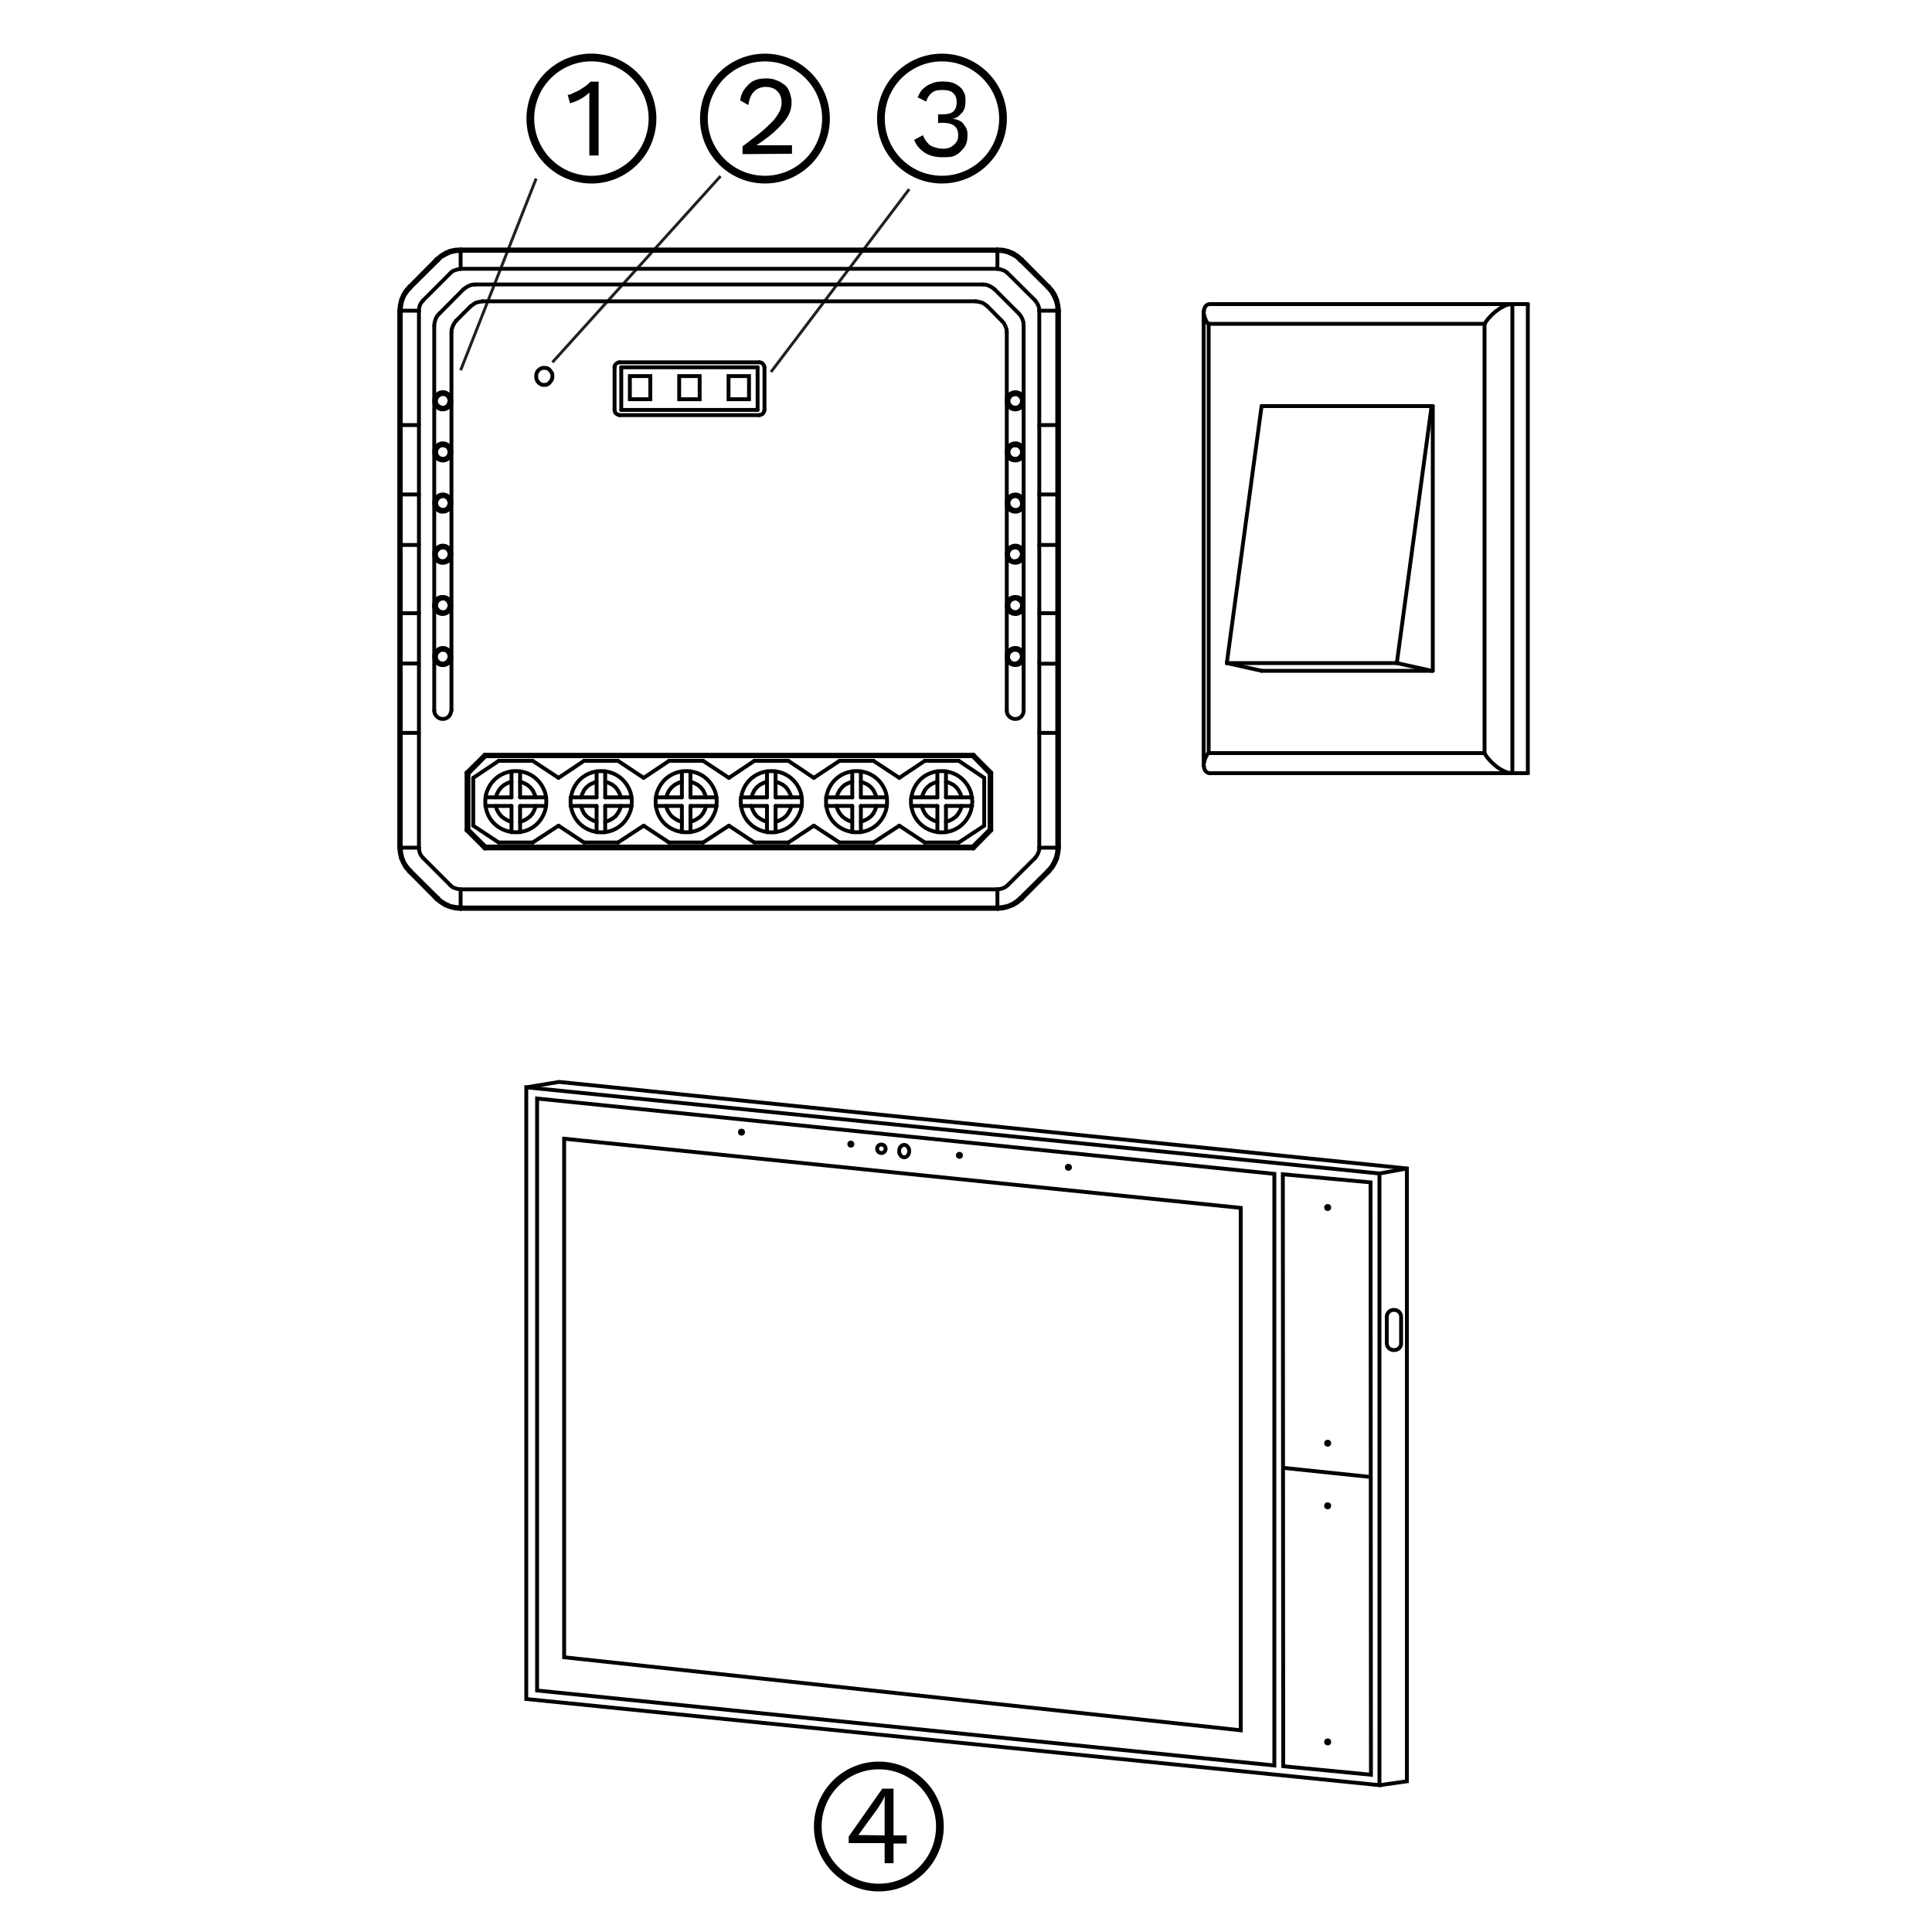 <?xml version="1.0" encoding="utf-8"?>
<!-- Generator: Adobe Illustrator 27.8.1, SVG Export Plug-In . SVG Version: 6.00 Build 0)  -->
<svg version="1.1" id="Layer_1" xmlns="http://www.w3.org/2000/svg" xmlns:xlink="http://www.w3.org/1999/xlink" x="0px" y="0px"
	 viewBox="0 0 500 500" style="enable-background:new 0 0 500 500;" xml:space="preserve">
<style type="text/css">
	.st0{display:none;}
	.st1{fill:none;stroke:#000000;stroke-miterlimit:10;}
	.st2{fill:none;stroke:#000000;stroke-miterlimit:10;}
	.st3{fill:none;stroke:#000000;stroke-linecap:round;stroke-linejoin:round;stroke-miterlimit:10;}
	.st4{fill:none;stroke:#241F1F;stroke-width:0.75;stroke-miterlimit:10;}
	.st5{fill:none;stroke:#000000;stroke-width:2;stroke-linecap:square;stroke-miterlimit:10;}
</style>
<g id="_x31_.2" class="st0">
</g>
<g id="_x31_.3" class="st0">
</g>
<g id="_x32_">
</g>
<g id="_x33_">
</g>
<g id="_x33_.1" class="st0">
</g>
<g id="_x34__-_stari" class="st0">
</g>
<g id="Layer_13" class="st0">
</g>
<g id="_x35_">
</g>
<g id="_x36_">
</g>
<g id="Layer_11" class="st0">
</g>
<polygon class="st1" points="357,462 136.2,439.7 136.2,281.4 357,303.7 "/>
<polygon class="st1" points="329.8,456.9 139,437.5 139,284.3 329.8,303.8 "/>
<polygon class="st1" points="354.8,459.3 332.1,457.1 332,303.9 354.7,306 "/>
<polygon class="st1" points="321.1,447.8 146,428.9 146,294.7 321.1,312.6 "/>
<polyline class="st1" points="136.2,281.4 144.7,280 364.1,302.4 364.1,461 357,462 "/>
<line class="st1" x1="332.3" y1="379.9" x2="354.3" y2="382.2"/>
<line class="st1" x1="357" y1="303.7" x2="364.1" y2="302.4"/>
<circle cx="191.9" cy="293" r="0.9"/>
<circle cx="220.2" cy="296.1" r="0.9"/>
<circle cx="248.3" cy="299" r="0.9"/>
<circle cx="276.5" cy="302.1" r="0.9"/>
<circle cx="343.6" cy="312.5" r="0.9"/>
<circle cx="343.6" cy="373.5" r="0.9"/>
<circle cx="343.6" cy="389.7" r="0.9"/>
<circle cx="343.6" cy="450.8" r="0.9"/>
<ellipse class="st1" cx="234" cy="297.9" rx="1.3" ry="1.6"/>
<ellipse class="st2" cx="228.1" cy="297.3" rx="1.1" ry="1.1"/>
<path class="st1" d="M360.8,349.4h-0.1c-1,0-1.8-0.8-1.8-1.8v-6.8
	c0-1,0.8-1.8,1.8-1.8h0.1c1,0,1.8,0.8,1.8,1.8v6.8
	C362.7,348.5,361.9,349.4,360.8,349.4z"/>
<path class="st3" d="M391.4,78.7c-0.3,0-0.7,0.1-1,0.1c-0.4,0.1-0.7,0.2-1.1,0.4
	c-0.4,0.2-0.7,0.4-1.1,0.6c-0.3,0.2-0.7,0.5-1,0.7c-0.6,0.5-1.2,1-1.7,1.6
	c-0.5,0.5-0.9,1.1-1.3,1.7"/>
<path class="st3" d="M391.4,200.1c-0.3,0-0.7-0.1-1-0.1c-0.4-0.1-0.7-0.2-1.1-0.4
	s-0.7-0.4-1.1-0.6c-0.3-0.2-0.7-0.4-1-0.7c-0.6-0.5-1.2-1-1.7-1.6
	c-0.5-0.5-0.9-1.1-1.3-1.7"/>
<path class="st3" d="M311.5,80.6c0,0.3,0,0.5,0.1,0.8s0.1,0.5,0.2,0.8c0.2,0.6,0.5,1.2,0.9,1.7"/>
<path class="st3" d="M311.5,198.2c0-0.3,0-0.5,0.1-0.8s0.1-0.5,0.2-0.8c0.2-0.6,0.5-1.2,0.9-1.7"/>
<path class="st3" d="M313.4,200.1c-0.3,0-0.6,0-0.8-0.1c-0.1,0-0.2-0.1-0.3-0.2
	c-0.1-0.1-0.2-0.1-0.3-0.2c-0.1-0.2-0.2-0.4-0.3-0.6s-0.1-0.5-0.1-0.7"/>
<path class="st3" d="M313.4,78.7c-0.3,0-0.6,0-0.8,0.1c-0.1,0-0.2,0.1-0.3,0.2
	c-0.1,0.1-0.2,0.1-0.3,0.2c-0.1,0.2-0.2,0.4-0.3,0.6s-0.1,0.5-0.1,0.7"/>
<line class="st3" x1="395.4" y1="78.7" x2="313.4" y2="78.7"/>
<line class="st3" x1="384.2" y1="83.8" x2="312.8" y2="83.8"/>
<line class="st3" x1="326.5" y1="105.1" x2="370.8" y2="105.1"/>
<line class="st3" x1="395.4" y1="200.1" x2="395.4" y2="78.7"/>
<line class="st3" x1="391.4" y1="200.1" x2="391.4" y2="78.7"/>
<line class="st3" x1="384.2" y1="194.9" x2="384.2" y2="83.8"/>
<line class="st3" x1="317.5" y1="171.6" x2="361.5" y2="171.6"/>
<line class="st3" x1="326.5" y1="173.6" x2="370.8" y2="173.6"/>
<line class="st3" x1="370.8" y1="105.1" x2="370.8" y2="173.6"/>
<line class="st3" x1="361.5" y1="171.6" x2="370.5" y2="173.6"/>
<line class="st3" x1="370.5" y1="105.1" x2="361.5" y2="171.6"/>
<line class="st3" x1="317.5" y1="171.6" x2="326.5" y2="173.6"/>
<line class="st3" x1="312.8" y1="194.9" x2="384.2" y2="194.9"/>
<line class="st3" x1="313.4" y1="200.1" x2="395.4" y2="200.1"/>
<line class="st3" x1="326.5" y1="105.1" x2="317.5" y2="171.6"/>
<line class="st3" x1="312.8" y1="83.8" x2="312.8" y2="194.9"/>
<line class="st3" x1="311.5" y1="80.6" x2="311.5" y2="198.2"/>
<line class="st4" x1="119.212" y1="95.824" x2="138.758" y2="46.21"/>
<line class="st4" x1="142.964" y1="93.768" x2="186.475" y2="45.584"/>
<line class="st4" x1="199.519" y1="96.285" x2="235.307" y2="48.95"/>
<ellipse transform="matrix(0.224 -0.975 0.975 0.224 88.813 172.995)" class="st5" cx="153.019" cy="30.738" rx="15.8" ry="15.8"/>
<circle class="st5" cx="197.966" cy="30.688" r="15.8"/>
<g>
	<path d="M152.519,40.238v-14c0-0.4,0-0.7,0-1.1s0-0.7,0-1.2c-0.6,0.6-1.4,1.2-2.3,1.7s-1.8,0.8-2.7,1.1l-0.6-2.2
		c0.4,0,0.8-0.1,1.3-0.4c0.5-0.2,1.1-0.5,1.7-0.8c0.6-0.4,1.1-0.7,1.7-1.1c0.5-0.4,0.8-0.7,1.2-1.1h2.1
		v19.1C154.819,40.238,152.519,40.238,152.519,40.238z"/>
</g>
<g>
	<path d="M192.166,39.888v-2c1.9-1.4,3.5-2.7,4.8-3.7c1.3-1.1,2.3-2.1,3.1-2.9
		c0.7-0.8,1.3-1.7,1.7-2.5c0.4-0.8,0.5-1.6,0.5-2.4c0-1.1-0.4-2.1-1.1-2.8
		s-1.7-1.1-3-1.1c-1.3,0-2.4,0.5-3.1,1.3c-0.8,0.8-1.2,2.1-1.4,3.4l-2.1-1.2
		c0.1-1.1,0.5-2.1,1.1-2.9c0.6-0.8,1.3-1.6,2.2-2.1c1-0.5,2.1-0.7,3.4-0.7
		c1,0,1.8,0.1,2.7,0.5c0.7,0.2,1.4,0.7,2.1,1.2s1,1.2,1.3,1.9c0.2,0.7,0.5,1.6,0.5,2.4
		c0,1.2-0.2,2.4-0.8,3.5c-0.6,1.2-1.6,2.3-2.9,3.6s-3.1,2.7-5.4,4.2l0,0c0.2,0,0.5,0,0.8,0
		c0.4,0,0.7,0,1.1,0s0.6,0,0.8,0h6.5v2.2L192.166,39.888L192.166,39.888z"/>
</g>
<line class="st3" x1="159.049" y1="106.092" x2="159.049" y2="95.055"/>
<line class="st3" x1="160.781" y1="95.055" x2="160.781" y2="106.092"/>
<line class="st3" x1="196.067" y1="106.092" x2="196.067" y2="95.055"/>
<line class="st3" x1="197.849" y1="95.055" x2="197.849" y2="106.092"/>
<line class="st3" x1="160.335" y1="107.428" x2="196.513" y2="107.428"/>
<line class="st3" x1="160.781" y1="106.092" x2="196.067" y2="106.092"/>
<line class="st3" x1="196.067" y1="95.055" x2="160.781" y2="95.055"/>
<line class="st3" x1="196.513" y1="93.768" x2="160.335" y2="93.768"/>
<polyline class="st3" points="159.049,106.092 159.098,106.487 159.296,106.883 159.642,107.18 
	159.939,107.329 160.335,107.428 "/>
<polyline class="st3" points="160.335,93.768 159.939,93.818 159.642,94.016 159.296,94.313 159.098,94.659 
	159.049,95.055 "/>
<polyline class="st3" points="196.513,107.428 196.909,107.329 197.304,107.18 197.552,106.883 
	197.75,106.487 197.849,106.092 "/>
<polyline class="st3" points="197.849,95.055 197.75,94.659 197.552,94.313 197.304,94.016 196.909,93.818 
	196.513,93.768 "/>
<path class="st1" d="M142.964,97.381l-0.05-0.643l-0.148-0.297l-0.05-0.099
	c0-0.05-0.049-0.05-0.099-0.099l-0.05-0.099l-0.099-0.148c-0.099-0.099-0.148-0.198-0.247-0.297
	l-0.099-0.099l-0.247-0.148c-0.05-0.049-0.099-0.049-0.148-0.099l-0.198-0.099h-0.198
	c-0.099,0-0.198,0-0.297-0.049h-0.148h-0.148c-0.05,0-0.148,0-0.198,0l-0.346,0.049l-0.594,0.346
	l-0.099,0.099c-0.099,0.049-0.148,0.148-0.198,0.198l-0.198,0.198v0.049
	c-0.148,0.198-0.247,0.396-0.297,0.693l-0.049,0.544l0.049,0.594c0.05,0.247,0.148,0.495,0.297,0.693
	v0.049l0.198,0.198c0.05,0.099,0.148,0.148,0.198,0.198l0.099,0.099l0.594,0.346l0.346,0.049
	c0.05,0,0.148,0,0.198,0h0.148h0.148c0.099,0,0.198,0,0.247-0.049h0.198l0.198-0.099
	c0.05,0,0.099-0.049,0.148-0.099l0.247-0.148l0.099-0.099c0.099-0.099,0.148-0.198,0.247-0.297
	l0.099-0.148l0.05-0.099c0.05-0.05,0.05-0.05,0.099-0.099l0.049-0.099l0.148-0.247L142.964,97.381z
	"/>
<rect x="163.008" y="97.332" class="st1" width="5.295" height="5.988"/>
<rect x="175.776" y="97.332" class="st1" width="5.295" height="5.988"/>
<rect x="188.545" y="97.332" class="st1" width="5.295" height="5.988"/>
<line class="st3" x1="105.946" y1="74.17" x2="112.973" y2="67.093"/>
<line class="st3" x1="106.193" y1="74.467" x2="113.27" y2="67.44"/>
<line class="st3" x1="112.973" y1="232.687" x2="105.946" y2="225.61"/>
<line class="st3" x1="113.27" y1="232.341" x2="106.193" y2="225.313"/>
<line class="st3" x1="109.509" y1="77.734" x2="116.536" y2="70.706"/>
<line class="st3" x1="116.536" y1="229.075" x2="109.509" y2="222.047"/>
<line class="st3" x1="119.902" y1="74.913" x2="113.716" y2="81.148"/>
<line class="st3" x1="118.071" y1="82.98" x2="121.733" y2="79.317"/>
<line class="st3" x1="120.743" y1="214.871" x2="125.445" y2="219.573"/>
<line class="st3" x1="258.177" y1="235.211" x2="119.209" y2="235.211"/>
<line class="st3" x1="121.238" y1="214.722" x2="125.643" y2="219.078"/>
<line class="st3" x1="108.42" y1="80.406" x2="108.42" y2="219.375"/>
<line class="st3" x1="258.128" y1="234.865" x2="119.209" y2="234.865"/>
<line class="st3" x1="258.128" y1="230.163" x2="119.209" y2="230.163"/>
<line class="st3" x1="112.379" y1="84.266" x2="112.379" y2="183.841"/>
<line class="st3" x1="116.833" y1="183.841" x2="116.833" y2="86.097"/>
<line class="st3" x1="119.209" y1="230.163" x2="119.209" y2="234.865"/>
<line class="st3" x1="119.209" y1="64.916" x2="119.209" y2="69.568"/>
<line class="st3" x1="251.942" y1="219.573" x2="125.445" y2="219.573"/>
<line class="st3" x1="268.966" y1="219.375" x2="273.618" y2="219.375"/>
<line class="st3" x1="251.744" y1="219.078" x2="125.643" y2="219.078"/>
<line class="st3" x1="103.719" y1="219.375" x2="108.42" y2="219.375"/>
<line class="st3" x1="121.238" y1="200.172" x2="120.743" y2="199.974"/>
<line class="st3" x1="125.643" y1="195.718" x2="125.445" y2="195.322"/>
<line class="st3" x1="120.743" y1="214.871" x2="120.743" y2="199.974"/>
<line class="st3" x1="121.238" y1="214.722" x2="121.238" y2="200.172"/>
<polyline class="st3" points="125.643,195.718 251.744,195.718 235.857,195.718 "/>
<line class="st3" x1="125.445" y1="195.322" x2="251.942" y2="195.322"/>
<line class="st3" x1="256.099" y1="214.722" x2="256.544" y2="214.871"/>
<line class="st3" x1="125.643" y1="219.078" x2="125.445" y2="219.573"/>
<line class="st3" x1="125.445" y1="195.322" x2="120.743" y2="199.974"/>
<line class="st3" x1="125.643" y1="195.718" x2="121.238" y2="200.172"/>
<line class="st3" x1="273.816" y1="158.7" x2="268.966" y2="158.7"/>
<polyline class="st3" points="108.42,158.7 107.43,158.7 103.719,158.7 "/>
<polyline class="st3" points="108.42,141.032 107.43,141.032 103.719,141.032 "/>
<line class="st3" x1="268.966" y1="141.032" x2="273.816" y2="141.032"/>
<line class="st3" x1="256.099" y1="200.172" x2="251.744" y2="195.718"/>
<line class="st3" x1="256.544" y1="199.974" x2="251.942" y2="195.322"/>
<line class="st3" x1="121.238" y1="214.722" x2="120.743" y2="214.871"/>
<line class="st3" x1="251.744" y1="219.078" x2="251.942" y2="219.573"/>
<line class="st3" x1="256.099" y1="200.172" x2="256.099" y2="214.722"/>
<line class="st3" x1="256.544" y1="199.974" x2="256.544" y2="214.871"/>
<line class="st3" x1="258.128" y1="69.568" x2="258.128" y2="64.916"/>
<line class="st3" x1="258.128" y1="234.865" x2="258.128" y2="230.163"/>
<line class="st3" x1="108.42" y1="80.406" x2="103.719" y2="80.406"/>
<line class="st3" x1="273.618" y1="80.406" x2="268.966" y2="80.406"/>
<line class="st3" x1="260.553" y1="86.097" x2="260.553" y2="183.841"/>
<line class="st3" x1="264.908" y1="183.841" x2="264.908" y2="84.266"/>
<line class="st3" x1="251.744" y1="195.718" x2="251.942" y2="195.322"/>
<line class="st3" x1="256.099" y1="200.172" x2="256.544" y2="199.974"/>
<line class="st3" x1="124.851" y1="77.981" x2="252.535" y2="77.981"/>
<line class="st3" x1="254.317" y1="73.626" x2="123.02" y2="73.626"/>
<line class="st3" x1="268.966" y1="219.375" x2="268.966" y2="80.406"/>
<line class="st3" x1="119.209" y1="69.568" x2="258.128" y2="69.568"/>
<line class="st3" x1="119.209" y1="64.916" x2="258.128" y2="64.916"/>
<line class="st3" x1="119.209" y1="64.569" x2="258.177" y2="64.569"/>
<line class="st3" x1="251.744" y1="219.078" x2="256.099" y2="214.722"/>
<line class="st3" x1="251.942" y1="219.573" x2="256.544" y2="214.871"/>
<line class="st3" x1="255.604" y1="79.317" x2="259.217" y2="82.98"/>
<line class="st3" x1="263.671" y1="81.148" x2="257.435" y2="74.913"/>
<line class="st3" x1="267.877" y1="222.047" x2="260.8" y2="229.075"/>
<line class="st3" x1="271.193" y1="225.313" x2="264.116" y2="232.341"/>
<line class="st3" x1="271.441" y1="225.61" x2="264.413" y2="232.687"/>
<line class="st3" x1="260.8" y1="70.706" x2="267.877" y2="77.734"/>
<line class="st3" x1="264.116" y1="67.44" x2="271.193" y2="74.467"/>
<line class="st3" x1="264.413" y1="67.093" x2="271.441" y2="74.17"/>
<polyline class="st3" points="112.973,232.687 114.012,233.529 115.2,234.271 116.437,234.766 117.823,235.112 
	119.209,235.211 "/>
<polyline class="st3" points="113.27,232.341 114.21,233.232 115.398,233.925 116.586,234.469 117.873,234.717 
	119.209,234.865 "/>
<polyline class="st3" points="108.42,219.375 108.47,220.067 108.668,220.81 109.014,221.453 
	109.509,222.047 "/>
<polyline class="st3" points="116.536,229.075 117.081,229.57 117.774,229.866 118.467,230.064 
	119.209,230.163 "/>
<path class="st3" d="M112.379,183.841l0.049,0.594c0.792,2.227,3.662,2.128,4.256,0l0.148-0.594"/>
<path class="st3" d="M116.833,143.457l-0.148-0.594l-0.198-0.544c-1.039-1.732-3.415-1.336-4.058,0.544
	l-0.049,0.594l0.049,0.594c0.594,1.881,3.068,2.178,4.058,0.544l0.198-0.544L116.833,143.457z"/>
<path class="st3" d="M116.833,156.671l-0.148-0.544l-0.198-0.594l-0.346-0.445l-0.445-0.346l-0.544-0.198
	l-0.594-0.049l-0.594,0.049l-0.544,0.198l-0.445,0.346l-0.346,0.445l-0.247,0.594l-0.049,0.544
	l0.049,0.594c0.643,1.98,3.118,2.178,4.058,0.544l0.198-0.544L116.833,156.671z"/>
<path class="st3" d="M116.833,169.934l-0.148-0.594l-0.198-0.544c-1.039-1.732-3.415-1.336-4.058,0.544
	l-0.049,0.594l0.049,0.594c0.594,1.881,3.068,2.178,4.058,0.544l0.198-0.544L116.833,169.934z"/>
<path class="st3" d="M116.388,143.457l-0.148-0.594l-0.247-0.544l-0.396-0.396l-0.594-0.198l-0.544-0.05
	l-0.594,0.148l-0.445,0.346l-0.396,0.445l-0.198,0.544v0.594c0.297,1.534,2.128,2.029,3.118,0.792
	l0.247-0.445L116.388,143.457z"/>
<path class="st3" d="M116.388,169.934l-0.148-0.594l-0.247-0.544l-0.396-0.396l-0.594-0.198l-0.544-0.05
	l-0.594,0.148l-0.445,0.346l-0.396,0.445l-0.198,0.544v0.594c0.297,1.534,2.128,2.029,3.118,0.792
	l0.247-0.445L116.388,169.934z"/>
<path class="st3" d="M116.388,156.671l-0.148-0.544l-0.247-0.544c-0.841-1.089-2.227-0.841-2.92,0.198
	l-0.198,0.594v0.594c0.297,1.435,2.227,2.029,3.118,0.792l0.247-0.544L116.388,156.671z"/>
<polyline class="st3" points="105.946,74.17 105.005,75.21 104.312,76.348 103.768,77.684 103.471,79.07 
	103.323,80.406 103.323,219.375 103.471,220.711 103.768,222.097 104.312,223.334 105.005,224.522 
	105.946,225.61 "/>
<polyline class="st3" points="119.209,64.569 117.823,64.619 116.437,64.916 115.2,65.46 114.012,66.202 
	112.973,67.093 "/>
<polyline class="st3" points="106.193,74.467 105.352,75.457 104.609,76.546 104.114,77.783 103.817,79.119 
	103.719,80.406 103.719,219.375 103.817,220.661 104.114,221.998 104.609,223.235 105.352,224.324 
	106.193,225.313 "/>
<polyline class="st3" points="119.209,64.916 117.873,65.015 116.586,65.312 115.398,65.856 114.21,66.499 
	113.27,67.44 "/>
<polyline class="st3" points="124.851,77.981 124.009,78.13 123.168,78.328 122.475,78.773 121.733,79.317 "/>
<polyline class="st3" points="118.071,82.98 117.576,83.623 117.18,84.415 116.883,85.256 116.833,86.097 "/>
<polyline class="st3" points="123.02,73.626 122.178,73.675 121.337,73.972 120.644,74.368 119.902,74.913 "/>
<polyline class="st3" points="113.716,81.148 113.122,81.792 112.726,82.584 112.478,83.425 112.379,84.266 "/>
<polyline class="st3" points="119.209,69.568 118.467,69.716 117.774,69.914 117.081,70.211 116.536,70.706 "/>
<polyline class="st3" points="109.509,77.734 109.014,78.328 108.668,78.971 108.47,79.713 108.42,80.406 "/>
<path class="st3" d="M116.833,116.979l-0.148-0.594l-0.198-0.544c-1.039-1.732-3.415-1.336-4.058,0.544
	l-0.049,0.594l0.049,0.594c0.594,1.881,3.068,2.178,4.058,0.544l0.198-0.544L116.833,116.979z"/>
<path class="st3" d="M116.833,130.193l-0.148-0.544l-0.198-0.544c-0.891-1.683-3.415-1.485-4.058,0.544
	l-0.049,0.544l0.049,0.594c0.643,1.98,3.118,2.178,4.058,0.544l0.198-0.544L116.833,130.193z"/>
<path class="st3" d="M116.833,103.716l-0.148-0.544l-0.198-0.544c-0.891-1.683-3.415-1.485-4.058,0.544
	l-0.049,0.544l0.049,0.594c0.643,1.98,3.118,2.178,4.058,0.544l0.198-0.544L116.833,103.716z"/>
<path class="st3" d="M116.388,103.716l-0.148-0.544l-0.247-0.544l-0.396-0.396l-0.594-0.247h-0.544
	l-0.594,0.148l-0.445,0.346l-0.396,0.445l-0.198,0.544v0.594c0.297,1.435,2.227,2.029,3.118,0.792
	l0.247-0.544L116.388,103.716z"/>
<polygon class="st3" points="116.388,116.979 116.24,116.435 115.992,115.891 115.596,115.495 115.002,115.297 
	114.507,115.247 113.913,115.346 113.419,115.693 113.072,116.138 112.874,116.682 112.874,117.276 
	113.072,117.87 113.419,118.316 113.913,118.613 114.507,118.761 115.002,118.712 115.596,118.514 
	115.992,118.068 116.24,117.573 "/>
<path class="st3" d="M116.388,130.193l-0.148-0.544l-0.247-0.544c-0.891-1.089-2.178-0.841-2.92,0.247
	l-0.198,0.544v0.594c0.297,1.435,2.227,2.029,3.118,0.792l0.247-0.544L116.388,130.193z"/>
<polyline class="st3" points="258.177,235.211 259.563,235.112 260.85,234.766 262.186,234.271 
	263.374,233.529 264.413,232.687 "/>
<polyline class="st3" points="258.128,234.865 259.514,234.717 260.751,234.469 261.988,233.925 263.077,233.232 
	264.116,232.341 "/>
<polyline class="st3" points="258.128,230.163 258.92,230.064 259.563,229.866 260.206,229.57 
	260.8,229.075 "/>
<polyline class="st3" points="267.877,222.047 268.323,221.453 268.669,220.81 268.917,220.067 
	268.966,219.375 "/>
<path class="st3" d="M260.553,183.841l0.05,0.594c0.643,2.128,3.662,2.227,4.256,0l0.05-0.594"/>
<path class="st3" d="M264.908,143.457l-0.05-0.594l-0.198-0.544c-0.99-1.732-3.514-1.336-4.058,0.544
	l-0.05,0.594l0.05,0.594c0.445,1.831,3.118,2.178,4.058,0.544l0.198-0.544L264.908,143.457z"/>
<path class="st3" d="M264.908,156.671l-0.05-0.544l-0.198-0.594c-0.841-1.633-3.761-1.287-4.058,0.594
	l-0.05,0.544l0.05,0.594c0.495,1.93,3.167,2.227,4.058,0.544l0.198-0.544L264.908,156.671z"/>
<path class="st3" d="M264.908,169.934l-0.05-0.594l-0.198-0.544c-0.99-1.732-3.514-1.336-4.058,0.544
	l-0.05,0.594l0.05,0.594c0.445,1.831,3.118,2.178,4.058,0.544l0.198-0.544L264.908,169.934z"/>
<path class="st3" d="M264.512,169.934l-0.148-0.594l-0.247-0.544l-0.445-0.396l-0.544-0.198l-0.594-0.05
	l-0.544,0.148l-0.544,0.346l-0.346,0.445l-0.198,0.544v0.594c0.297,1.633,2.079,1.98,3.118,0.792
	l0.247-0.445L264.512,169.934z"/>
<polygon class="st3" points="264.512,156.671 264.413,156.126 264.116,155.582 263.671,155.235 263.176,154.938 
	262.582,154.889 262.038,155.087 261.543,155.334 261.196,155.78 260.998,156.374 260.998,156.967 
	261.196,157.512 261.543,157.957 262.038,158.304 262.582,158.403 263.176,158.403 263.671,158.155 
	264.116,157.759 264.413,157.215 "/>
<path class="st3" d="M264.512,143.457l-0.148-0.594l-0.247-0.544l-0.445-0.396l-0.544-0.198l-0.594-0.05
	l-0.544,0.148l-0.544,0.346l-0.346,0.445l-0.198,0.544v0.594c0.297,1.633,2.079,1.98,3.118,0.792
	l0.247-0.445L264.512,143.457z"/>
<polyline class="st3" points="264.413,67.093 263.374,66.202 262.186,65.46 260.85,64.916 259.563,64.619 
	258.177,64.569 "/>
<polyline class="st3" points="271.441,74.17 272.381,75.21 273.074,76.348 273.618,77.684 273.915,79.07 
	274.064,80.406 274.064,219.375 273.915,220.711 273.618,222.097 273.074,223.334 272.381,224.522 
	271.441,225.61 "/>
<polyline class="st3" points="264.116,67.44 263.077,66.499 261.988,65.856 260.751,65.312 259.514,65.015 
	258.128,64.916 "/>
<polyline class="st3" points="271.193,74.467 272.035,75.457 272.678,76.546 273.222,77.783 273.569,79.119 
	273.618,80.406 273.618,219.375 273.569,220.661 273.222,221.998 272.678,223.235 272.035,224.324 
	271.193,225.313 "/>
<polyline class="st3" points="260.553,86.097 260.503,85.256 260.206,84.415 259.811,83.623 259.217,82.98 "/>
<polyline class="st3" points="255.604,79.317 254.911,78.773 254.169,78.328 253.377,78.13 252.535,77.981 "/>
<polyline class="st3" points="257.435,74.913 256.742,74.368 256,73.972 255.208,73.675 254.367,73.626 "/>
<polyline class="st3" points="264.908,84.266 264.859,83.425 264.611,82.584 264.215,81.792 263.671,81.148 "/>
<polyline class="st3" points="268.966,80.406 268.917,79.713 268.669,78.971 268.323,78.328 267.877,77.734 "/>
<polyline class="st3" points="260.8,70.706 260.206,70.211 259.563,69.914 258.92,69.716 258.128,69.568 "/>
<path class="st3" d="M264.908,103.716l-0.05-0.544l-0.198-0.544c-0.891-1.732-3.563-1.386-4.058,0.544
	l-0.05,0.544l0.05,0.594c0.495,1.93,3.167,2.227,4.058,0.544l0.198-0.544L264.908,103.716z"/>
<path class="st3" d="M264.908,116.979l-0.05-0.594l-0.198-0.544c-0.99-1.732-3.514-1.336-4.058,0.544
	l-0.05,0.594l0.05,0.594c0.445,1.831,3.118,2.178,4.058,0.544l0.198-0.544L264.908,116.979z"/>
<path class="st3" d="M264.908,130.193l-0.05-0.544l-0.198-0.544c-0.891-1.732-3.563-1.386-4.058,0.544
	l-0.05,0.544l0.05,0.594c0.495,1.93,3.167,2.227,4.058,0.544l0.198-0.544L264.908,130.193z"/>
<path class="st3" d="M264.512,130.193l-0.148-0.544l-0.247-0.544c-0.841-1.039-2.277-0.891-2.92,0.247
	l-0.198,0.544v0.594l0.198,0.544l0.346,0.445l0.544,0.346l0.544,0.148h0.594l0.544-0.247l0.445-0.396
	l0.247-0.544L264.512,130.193z"/>
<polygon class="st3" points="264.512,116.979 264.413,116.435 264.116,115.891 263.671,115.495 263.176,115.297 
	262.582,115.247 262.038,115.346 261.543,115.693 261.196,116.138 260.998,116.682 260.998,117.276 
	261.196,117.87 261.543,118.316 262.038,118.613 262.582,118.761 263.176,118.712 263.671,118.514 
	264.116,118.068 264.413,117.573 "/>
<polygon class="st3" points="264.512,103.716 264.413,103.221 264.116,102.677 263.671,102.281 263.176,102.033 
	262.582,102.033 262.038,102.182 261.543,102.479 261.196,102.974 260.998,103.469 260.998,104.062 
	261.196,104.607 261.543,105.052 262.038,105.349 262.582,105.498 263.176,105.498 263.671,105.25 
	264.116,104.854 264.413,104.31 "/>
<line class="st3" x1="274.064" y1="80.406" x2="273.618" y2="80.406"/>
<line class="st3" x1="103.323" y1="219.375" x2="103.719" y2="219.375"/>
<line class="st3" x1="105.946" y1="225.61" x2="106.193" y2="225.313"/>
<line class="st3" x1="112.973" y1="232.687" x2="113.27" y2="232.341"/>
<line class="st3" x1="119.209" y1="235.211" x2="119.209" y2="234.865"/>
<line class="st3" x1="258.177" y1="235.211" x2="258.128" y2="234.865"/>
<line class="st3" x1="264.413" y1="232.687" x2="264.116" y2="232.341"/>
<line class="st3" x1="271.441" y1="225.61" x2="271.193" y2="225.313"/>
<line class="st3" x1="274.064" y1="219.375" x2="273.618" y2="219.375"/>
<line class="st3" x1="271.441" y1="74.17" x2="271.193" y2="74.467"/>
<line class="st3" x1="264.413" y1="67.093" x2="264.116" y2="67.44"/>
<line class="st3" x1="258.177" y1="64.569" x2="258.128" y2="64.916"/>
<line class="st3" x1="119.209" y1="64.569" x2="119.209" y2="64.916"/>
<line class="st3" x1="112.973" y1="67.093" x2="113.27" y2="67.44"/>
<line class="st3" x1="105.946" y1="74.17" x2="106.193" y2="74.467"/>
<line class="st3" x1="103.323" y1="80.406" x2="103.719" y2="80.406"/>
<line class="st3" x1="122.475" y1="213.683" x2="129.057" y2="218.038"/>
<line class="st3" x1="151.13" y1="218.038" x2="144.548" y2="213.683"/>
<line class="st3" x1="129.057" y1="218.038" x2="137.867" y2="218.038"/>
<line class="st3" x1="151.13" y1="218.038" x2="159.939" y2="218.038"/>
<line class="st3" x1="173.153" y1="218.038" x2="181.962" y2="218.038"/>
<line class="st3" x1="195.226" y1="218.038" x2="204.035" y2="218.038"/>
<line class="st3" x1="217.249" y1="218.038" x2="226.058" y2="218.038"/>
<line class="st3" x1="239.322" y1="218.038" x2="248.131" y2="218.038"/>
<line class="st3" x1="122.475" y1="201.311" x2="122.475" y2="213.683"/>
<line class="st3" x1="137.867" y1="196.906" x2="144.548" y2="201.311"/>
<line class="st3" x1="173.153" y1="218.038" x2="166.571" y2="213.683"/>
<line class="st3" x1="132.373" y1="215.366" x2="132.373" y2="208.586"/>
<line class="st3" x1="132.373" y1="206.359" x2="132.373" y2="199.628"/>
<line class="st3" x1="134.6" y1="199.628" x2="134.6" y2="206.359"/>
<line class="st3" x1="134.6" y1="215.366" x2="134.6" y2="208.586"/>
<line class="st3" x1="251.595" y1="208.586" x2="244.815" y2="208.586"/>
<line class="st3" x1="229.523" y1="208.586" x2="222.792" y2="208.586"/>
<line class="st3" x1="207.499" y1="208.586" x2="200.719" y2="208.586"/>
<line class="st3" x1="185.427" y1="208.586" x2="178.696" y2="208.586"/>
<line class="st3" x1="163.404" y1="208.586" x2="156.624" y2="208.586"/>
<line class="st3" x1="141.331" y1="208.586" x2="134.6" y2="208.586"/>
<line class="st3" x1="125.643" y1="208.586" x2="132.373" y2="208.586"/>
<line class="st3" x1="147.666" y1="208.586" x2="154.396" y2="208.586"/>
<line class="st3" x1="169.738" y1="208.586" x2="176.469" y2="208.586"/>
<line class="st3" x1="191.762" y1="208.586" x2="198.492" y2="208.586"/>
<line class="st3" x1="213.785" y1="208.586" x2="220.565" y2="208.586"/>
<line class="st3" x1="235.857" y1="208.586" x2="242.588" y2="208.586"/>
<line class="st3" x1="125.643" y1="206.359" x2="132.373" y2="206.359"/>
<line class="st3" x1="134.6" y1="206.359" x2="141.331" y2="206.359"/>
<line class="st3" x1="147.666" y1="206.359" x2="154.396" y2="206.359"/>
<line class="st3" x1="156.624" y1="206.359" x2="163.404" y2="206.359"/>
<line class="st3" x1="169.738" y1="206.359" x2="176.469" y2="206.359"/>
<line class="st3" x1="178.696" y1="206.359" x2="185.427" y2="206.359"/>
<line class="st3" x1="191.762" y1="206.359" x2="198.492" y2="206.359"/>
<line class="st3" x1="200.719" y1="206.359" x2="207.499" y2="206.359"/>
<line class="st3" x1="213.785" y1="206.359" x2="220.565" y2="206.359"/>
<line class="st3" x1="222.792" y1="206.359" x2="229.523" y2="206.359"/>
<line class="st3" x1="235.857" y1="206.359" x2="242.588" y2="206.359"/>
<line class="st3" x1="244.815" y1="206.359" x2="251.595" y2="206.359"/>
<line class="st3" x1="159.939" y1="196.906" x2="166.571" y2="201.311"/>
<line class="st3" x1="195.226" y1="218.038" x2="188.644" y2="213.683"/>
<line class="st3" x1="248.131" y1="196.906" x2="239.322" y2="196.906"/>
<line class="st3" x1="226.058" y1="196.906" x2="217.249" y2="196.906"/>
<line class="st3" x1="204.035" y1="196.906" x2="195.226" y2="196.906"/>
<line class="st3" x1="181.962" y1="196.906" x2="173.153" y2="196.906"/>
<line class="st3" x1="159.939" y1="196.906" x2="151.13" y2="196.906"/>
<line class="st3" x1="137.867" y1="196.906" x2="129.057" y2="196.906"/>
<line class="st3" x1="181.962" y1="196.906" x2="188.644" y2="201.311"/>
<line class="st3" x1="154.396" y1="215.366" x2="154.396" y2="208.586"/>
<line class="st3" x1="154.396" y1="206.359" x2="154.396" y2="199.628"/>
<line class="st3" x1="217.249" y1="218.038" x2="210.617" y2="213.683"/>
<line class="st3" x1="156.624" y1="199.628" x2="156.624" y2="206.359"/>
<line class="st3" x1="156.624" y1="215.366" x2="156.624" y2="208.586"/>
<line class="st3" x1="204.035" y1="196.906" x2="210.617" y2="201.311"/>
<line class="st3" x1="239.322" y1="218.038" x2="232.739" y2="213.683"/>
<line class="st3" x1="226.058" y1="196.906" x2="232.739" y2="201.311"/>
<line class="st3" x1="176.469" y1="215.366" x2="176.469" y2="208.586"/>
<line class="st3" x1="176.469" y1="206.359" x2="176.469" y2="199.628"/>
<line class="st3" x1="178.696" y1="199.628" x2="178.696" y2="206.359"/>
<line class="st3" x1="178.696" y1="215.366" x2="178.696" y2="208.586"/>
<line class="st3" x1="254.713" y1="201.311" x2="248.131" y2="196.906"/>
<line class="st3" x1="129.057" y1="196.906" x2="122.475" y2="201.311"/>
<line class="st3" x1="198.492" y1="215.366" x2="198.492" y2="208.586"/>
<line class="st3" x1="198.492" y1="206.359" x2="198.492" y2="199.628"/>
<line class="st3" x1="200.719" y1="199.628" x2="200.719" y2="206.359"/>
<line class="st3" x1="200.719" y1="215.366" x2="200.719" y2="208.586"/>
<line class="st3" x1="144.548" y1="201.311" x2="151.13" y2="196.906"/>
<line class="st3" x1="220.565" y1="215.366" x2="220.565" y2="208.586"/>
<line class="st3" x1="220.565" y1="206.359" x2="220.565" y2="199.628"/>
<line class="st3" x1="222.792" y1="199.628" x2="222.792" y2="206.359"/>
<line class="st3" x1="222.792" y1="215.366" x2="222.792" y2="208.586"/>
<line class="st3" x1="144.548" y1="213.683" x2="137.867" y2="218.038"/>
<line class="st3" x1="166.571" y1="201.311" x2="173.153" y2="196.906"/>
<line class="st3" x1="166.571" y1="213.683" x2="159.939" y2="218.038"/>
<line class="st3" x1="188.644" y1="201.311" x2="195.226" y2="196.906"/>
<line class="st3" x1="242.588" y1="215.366" x2="242.588" y2="208.586"/>
<line class="st3" x1="242.588" y1="206.359" x2="242.588" y2="199.628"/>
<line class="st3" x1="244.815" y1="199.628" x2="244.815" y2="206.359"/>
<line class="st3" x1="244.815" y1="215.366" x2="244.815" y2="208.586"/>
<line class="st3" x1="188.644" y1="213.683" x2="181.962" y2="218.038"/>
<line class="st3" x1="210.617" y1="201.311" x2="217.249" y2="196.906"/>
<line class="st3" x1="254.713" y1="213.683" x2="254.713" y2="201.311"/>
<line class="st3" x1="210.617" y1="213.683" x2="204.035" y2="218.038"/>
<line class="st3" x1="232.739" y1="201.311" x2="239.322" y2="196.906"/>
<line class="st3" x1="232.739" y1="213.683" x2="226.058" y2="218.038"/>
<line class="st3" x1="248.131" y1="218.038" x2="254.713" y2="213.683"/>
<path class="st3" d="M141.381,207.447l-0.05-1.089l-0.247-1.188c-2.573-7.77-13.362-7.374-15.342,0.594
	l-0.148,1.089v1.188c0.742,8.76,12.818,10.145,15.49,1.683l0.247-1.089L141.381,207.447z"/>
<path class="st3" d="M163.503,207.447l-0.049-1.089l-0.247-1.188c-2.574-7.77-13.461-7.374-15.342,0.594
	l-0.198,1.089v1.188c0.891,8.76,12.719,10.195,15.54,1.683l0.247-1.089L163.503,207.447z"/>
<path class="st3" d="M185.476,207.447l-0.05-1.089l-0.247-1.188c-2.573-7.77-13.362-7.374-15.342,0.594
	l-0.148,1.089v1.188c0.742,8.76,12.818,10.145,15.49,1.683l0.247-1.089L185.476,207.447z"/>
<path class="st3" d="M207.549,207.447l-0.049-1.089l-0.247-1.188c-2.574-7.77-13.461-7.374-15.342,0.594
	l-0.198,1.089v1.188c0.891,8.76,12.719,10.195,15.54,1.683l0.247-1.089L207.549,207.447z"/>
<path class="st3" d="M229.572,207.447l-0.049-1.089l-0.247-1.188c-2.524-7.72-13.362-7.424-15.342,0.594
	l-0.148,1.089v1.188c0.742,8.76,12.818,10.145,15.49,1.683l0.247-1.089L229.572,207.447z"/>
<path class="st3" d="M251.645,207.447l-0.148-1.089l-0.198-1.188c-2.574-7.77-13.461-7.374-15.342,0.594
	l-0.198,1.089v1.188c0.891,8.76,12.719,10.195,15.54,1.683l0.198-1.089L251.645,207.447z"/>
<polyline class="st3" points="134.6,212.693 135.59,212.347 136.431,211.852 137.223,211.258 
	137.867,210.466 138.312,209.576 138.659,208.586 "/>
<polyline class="st3" points="132.373,202.3 131.383,202.647 130.542,203.092 129.75,203.736 129.107,204.528 
	128.612,205.468 128.315,206.359 "/>
<polyline class="st3" points="128.315,208.586 128.612,209.576 129.107,210.466 129.75,211.258 
	130.542,211.852 131.383,212.347 132.373,212.693 "/>
<polyline class="st3" points="138.659,206.359 138.312,205.468 137.867,204.528 137.223,203.736 136.431,203.092 
	135.59,202.647 134.6,202.3 "/>
<polyline class="st3" points="156.624,212.693 157.613,212.347 158.504,211.852 159.296,211.258 
	159.89,210.466 160.385,209.576 160.731,208.586 "/>
<polyline class="st3" points="154.396,202.3 153.506,202.647 152.565,203.092 151.773,203.736 151.13,204.528 
	150.685,205.468 150.338,206.359 "/>
<polyline class="st3" points="150.338,208.586 150.685,209.576 151.13,210.466 151.773,211.258 152.565,211.852 
	153.506,212.347 154.396,212.693 "/>
<polyline class="st3" points="160.731,206.359 160.385,205.468 159.89,204.528 159.296,203.736 158.504,203.092 
	157.613,202.647 156.624,202.3 "/>
<polyline class="st3" points="178.696,212.693 179.636,212.347 180.527,211.852 181.319,211.258 
	181.962,210.466 182.408,209.576 182.754,208.586 "/>
<polyline class="st3" points="176.469,202.3 175.479,202.647 174.638,203.092 173.846,203.736 
	173.203,204.528 172.708,205.468 172.411,206.359 "/>
<polyline class="st3" points="172.411,208.586 172.708,209.576 173.203,210.466 173.846,211.258 
	174.638,211.852 175.479,212.347 176.469,212.693 "/>
<polyline class="st3" points="182.754,206.359 182.408,205.468 181.962,204.528 181.319,203.736 180.527,203.092 
	179.636,202.647 178.696,202.3 "/>
<polyline class="st3" points="200.719,212.693 201.709,212.347 202.6,211.852 203.392,211.258 
	203.986,210.466 204.481,209.576 204.827,208.586 "/>
<polyline class="st3" points="198.492,202.3 197.552,202.647 196.661,203.092 195.869,203.736 
	195.226,204.528 194.78,205.468 194.434,206.359 "/>
<polyline class="st3" points="194.434,208.586 194.78,209.576 195.226,210.466 195.869,211.258 
	196.661,211.852 197.552,212.347 198.492,212.693 "/>
<polyline class="st3" points="204.827,206.359 204.481,205.468 203.986,204.528 203.392,203.736 202.6,203.092 
	201.709,202.647 200.719,202.3 "/>
<polyline class="st3" points="222.792,212.693 223.683,212.347 224.623,211.852 225.415,211.258 
	226.058,210.466 226.504,209.576 226.85,208.586 "/>
<polyline class="st3" points="220.565,202.3 219.575,202.647 218.684,203.092 217.942,203.736 217.298,204.528 
	216.804,205.468 216.507,206.359 "/>
<polyline class="st3" points="216.507,208.586 216.804,209.576 217.298,210.466 217.942,211.258 218.684,211.852 
	219.575,212.347 220.565,212.693 "/>
<polyline class="st3" points="226.85,206.359 226.504,205.468 226.058,204.528 225.415,203.736 224.623,203.092 
	223.683,202.647 222.792,202.3 "/>
<polyline class="st3" points="244.815,212.693 245.805,212.347 246.696,211.852 247.487,211.258 
	248.081,210.466 248.576,209.576 248.873,208.586 "/>
<polyline class="st3" points="242.588,202.3 241.648,202.647 240.757,203.092 239.965,203.736 
	239.322,204.528 238.876,205.468 238.53,206.359 "/>
<polyline class="st3" points="238.53,208.586 238.876,209.576 239.322,210.466 239.965,211.258 
	240.757,211.852 241.648,212.347 242.588,212.693 "/>
<polyline class="st3" points="248.873,206.359 248.576,205.468 248.081,204.528 247.487,203.736 246.696,203.092 
	245.805,202.647 244.815,202.3 "/>
<line class="st3" x1="108.42" y1="110.001" x2="103.719" y2="110.001"/>
<line class="st3" x1="108.42" y1="127.966" x2="103.719" y2="127.966"/>
<line class="st3" x1="108.371" y1="171.716" x2="103.669" y2="171.716"/>
<line class="st3" x1="108.371" y1="189.68" x2="103.669" y2="189.68"/>
<line class="st3" x1="268.966" y1="110.001" x2="273.42" y2="110.001"/>
<line class="st3" x1="268.966" y1="127.966" x2="273.618" y2="127.966"/>
<line class="st3" x1="268.966" y1="171.765" x2="273.618" y2="171.765"/>
<line class="st3" x1="268.966" y1="189.68" x2="273.618" y2="189.68"/>
<circle class="st5" cx="227.444" cy="472.7" r="15.8"/>
<g>
	<path d="M228.944,482.1V477h-9.3v-1.7l8.7-12.4h2.9V475h3.4v2.1h-3.4v5.1h-2.3
		V482.1z M228.944,475v-7.1c0-0.5,0-1,0-1.6c0-0.5,0-1.1,0.1-1.6l0,0c-0.2,0.5-0.5,1-0.8,1.6
		c-0.4,0.6-0.7,1.1-1,1.6l-5.1,7L228.944,475L228.944,475z"/>
</g>
<circle class="st5" cx="243.782" cy="30.688" r="15.8"/>
<g>
	<path d="M243.782,40.688c-1.7,0-3.3-0.4-4.5-1.2c-1.2-0.8-2.2-1.9-2.7-3.3l2.3-1.2
		c0.2,0.7,0.6,1.3,1,1.8s1,1,1.6,1.2c0.7,0.2,1.4,0.5,2.5,0.5c0.8,0,1.6-0.1,2.2-0.5
		s1-0.7,1.3-1.2c0.4-0.5,0.5-1.1,0.5-1.8s-0.1-1.3-0.4-1.7c-0.2-0.5-0.7-0.8-1.2-1.1
		c-0.5-0.2-1.3-0.4-2.2-0.4c-0.2,0-0.5,0-0.7,0s-0.5,0-0.7,0.1v-2.3c0.1,0,0.4,0,0.5,0s0.4,0,0.5,0
		c1.4,0,2.4-0.2,3-0.8c0.6-0.6,0.8-1.4,0.8-2.5c0-1-0.4-1.8-1-2.3
		s-1.4-0.7-2.7-0.7s-2.2,0.2-2.8,0.8c-0.6,0.5-1.1,1.2-1.4,2.2l-2.2-1.1
		c0.4-0.8,0.7-1.6,1.4-2.2s1.3-1.1,2.3-1.4c0.8-0.4,1.8-0.5,2.9-0.5
		c1.3,0,2.4,0.2,3.3,0.7s1.6,1.1,1.9,1.8c0.5,0.7,0.6,1.6,0.6,2.5
		c0,0.7-0.1,1.3-0.2,1.8c-0.2,0.6-0.5,1.1-0.8,1.4c-0.4,0.4-0.7,0.7-1.1,1
		c-0.5,0.2-0.8,0.4-1.3,0.5l0,0c0.6,0,1.2,0.1,1.7,0.4c0.5,0.2,1,0.5,1.2,1
		c0.4,0.4,0.6,0.8,0.8,1.3s0.2,1,0.2,1.6c0,1.1-0.2,2.2-0.8,3s-1.3,1.6-2.3,2.1
		C246.482,40.688,245.182,40.688,243.782,40.688z"/>
</g>
</svg>
